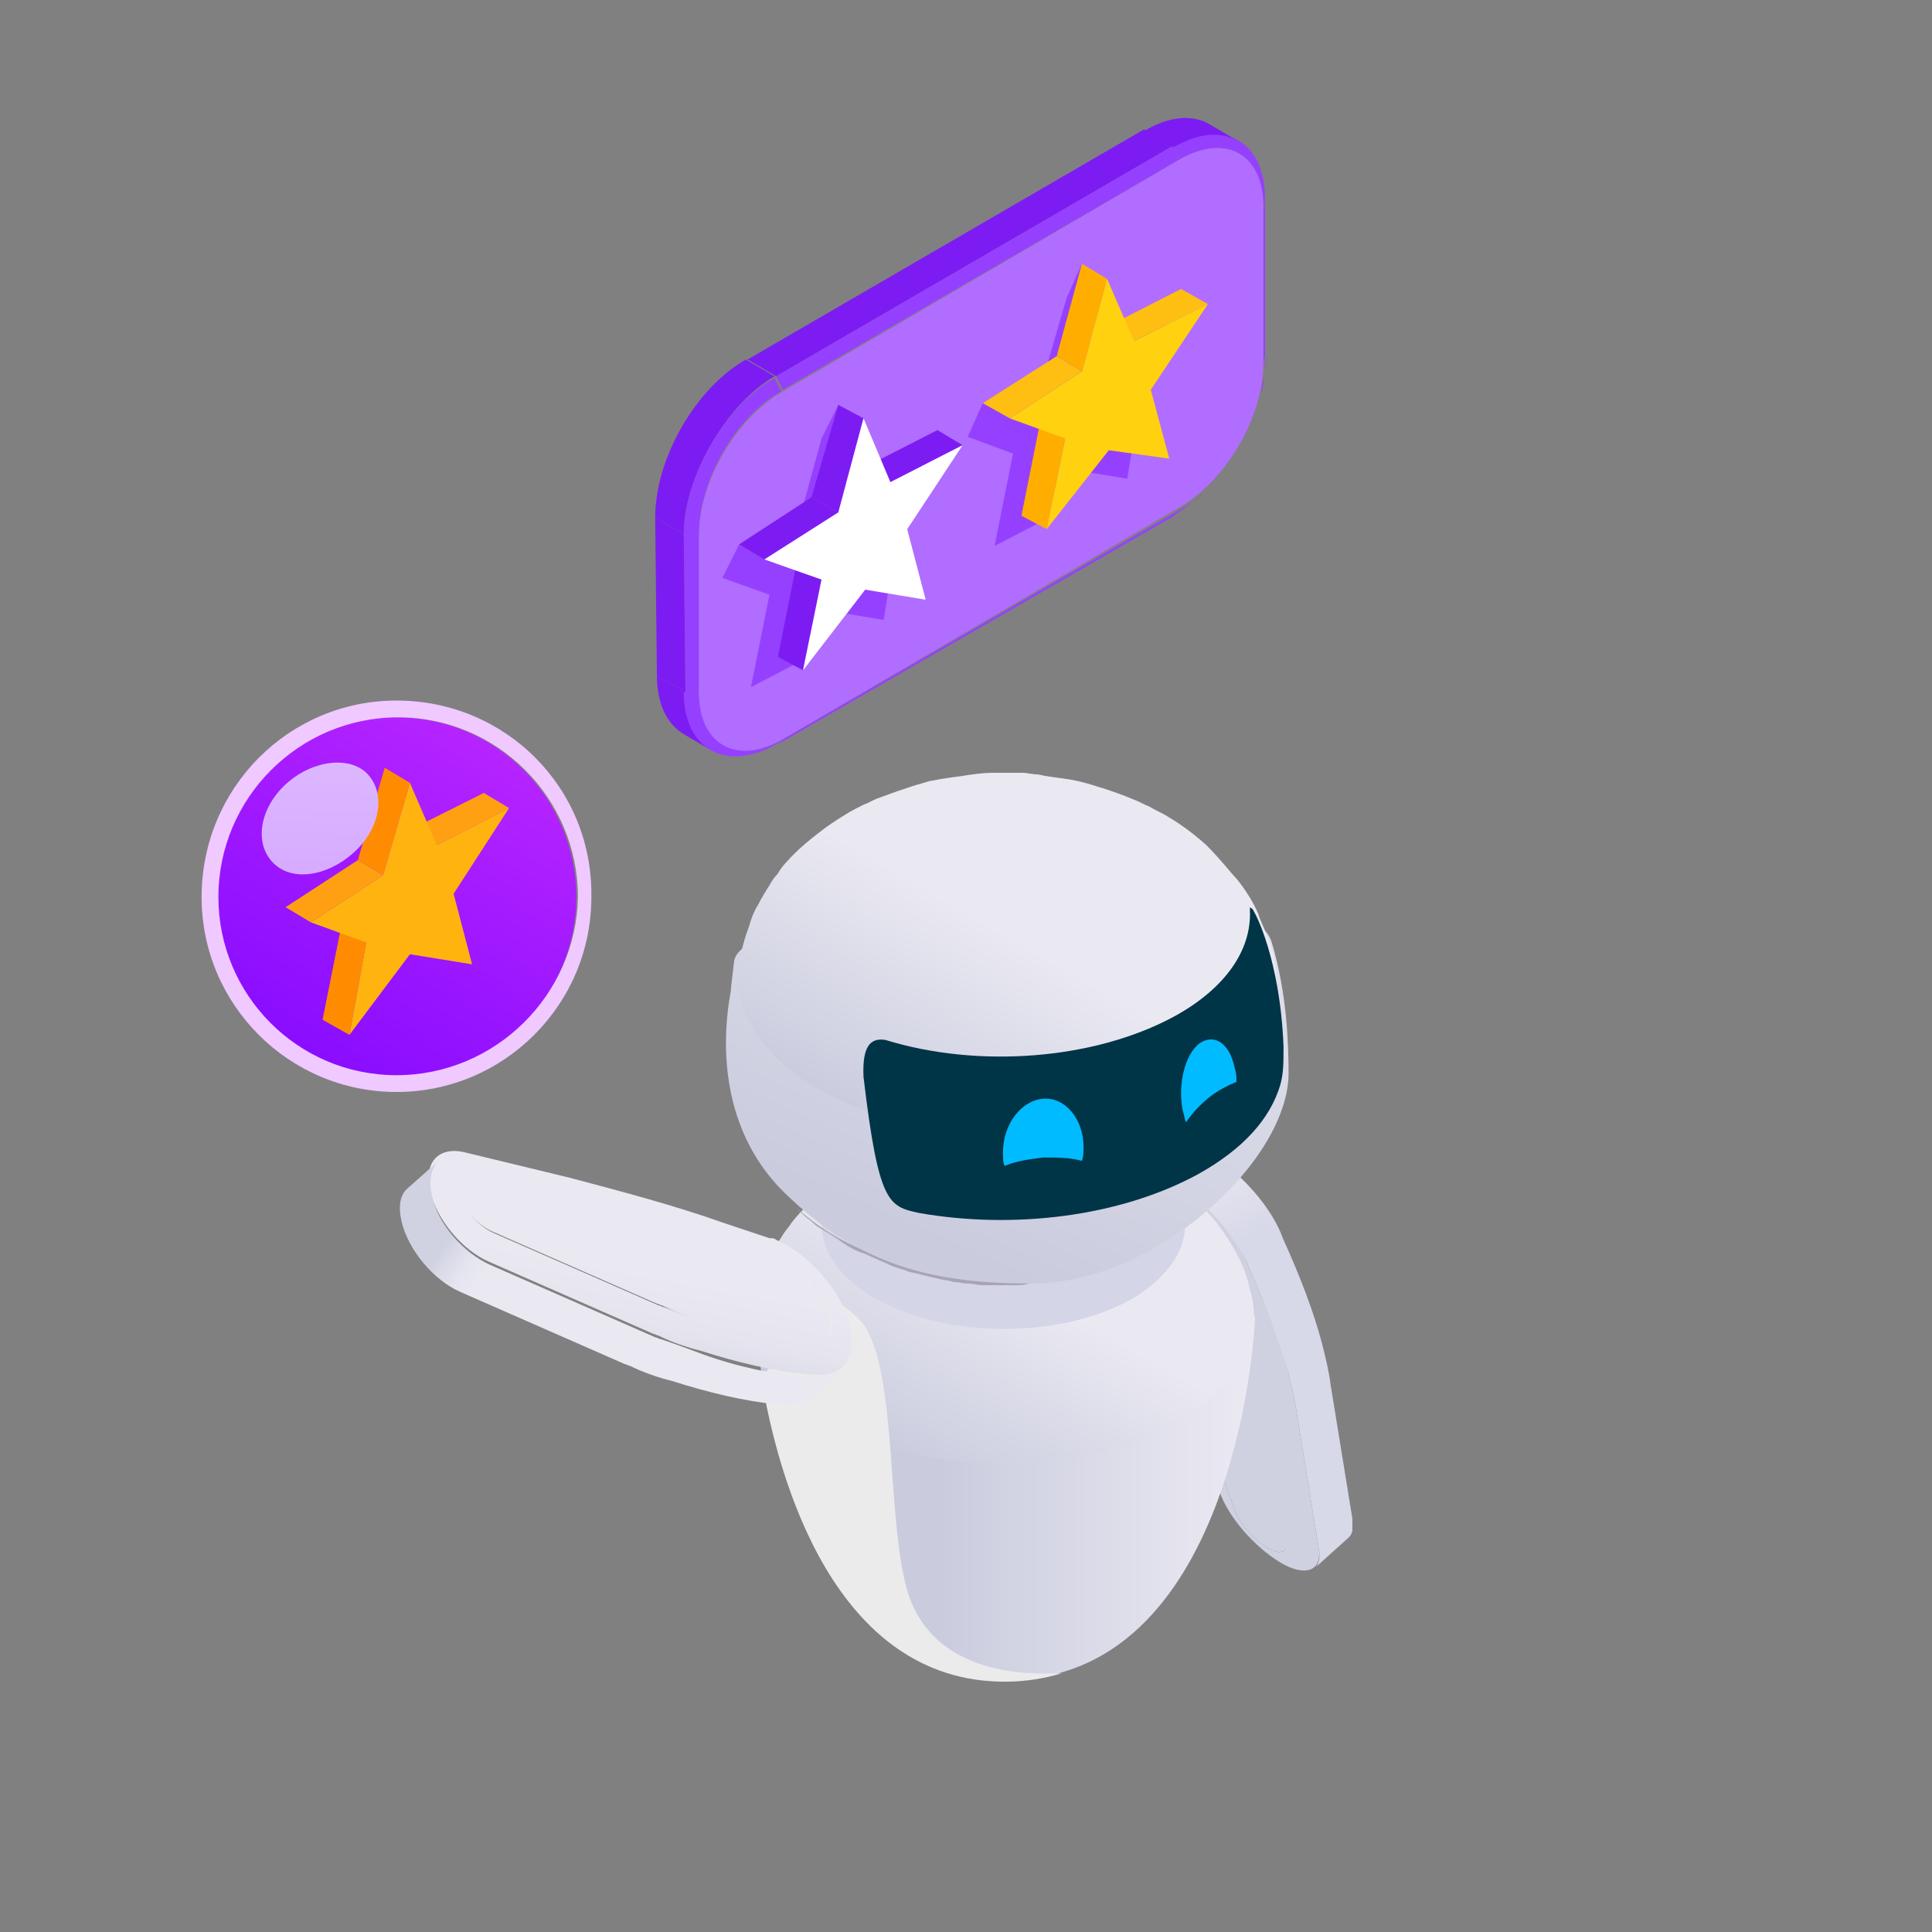 <?xml version="1.0" encoding="UTF-8"?> <svg xmlns="http://www.w3.org/2000/svg" width="115" height="115" viewBox="0 0 115 115" fill="none"><rect x="0" y="0" width="115" height="115" fill="#808080" stroke="none"/> <g clip-path="url(#clip0_234_14088)"> <path d="M23.6 64.099C29.509 64.099 34.3 59.309 34.3 53.399C34.3 47.49 29.509 42.699 23.6 42.699C17.691 42.699 12.9 47.49 12.9 53.399C12.9 59.309 17.691 64.099 23.6 64.099Z" fill="url(#paint0_linear_234_14088)"></path> <path d="M23.6 41.699C17.2 41.699 12 46.899 12 53.399C12 59.799 17.2 64.999 23.6 64.999C30 64.999 35.2 59.799 35.2 53.399C35.3 46.899 30.1 41.699 23.6 41.699ZM23.6 63.999C17.7 63.999 13 59.199 13 53.399C13 47.499 17.8 42.699 23.7 42.699C29.6 42.699 34.4 47.499 34.4 53.399C34.3 59.199 29.5 63.999 23.6 63.999Z" fill="#EFC9FF"></path> <path d="M71.6 29.399C71.5 29.499 71.4 29.599 71.3 29.599C70.8 29.999 70.4 30.399 69.9 30.599L70.3 30.299C70.7 30.099 71.2 29.699 71.6 29.399Z" fill="#9640FF"></path> <path d="M75.1 22.999C75.1 23.099 75.1 23.099 75.1 23.199C75.1 23.199 75.1 23.199 75.1 23.299C75.1 23.299 75.1 23.299 75.1 23.399C75.2 22.799 75.3 22.299 75.3 21.699L75.4 21.199C75.3 21.799 75.3 22.399 75.1 22.999Z" fill="#9640FF"></path> <path d="M75.2 12.399L75.3 11.899V21.199L75.2 21.699V12.399Z" fill="#9640FF"></path> <path d="M70.2 9.499L69.8 8.699C72.8 6.999 75.3 8.399 75.3 11.799L75.2 12.299C75.2 9.199 73 7.899 70.2 9.499Z" fill="#9640FF"></path> <path d="M72 7.4L73.7 8.4C72.7 7.8 71.3 7.9 69.8 8.8L68.1 7.8C69.6 6.9 71 6.8 72 7.4Z" fill="#7D1CF2"></path> <path d="M70.3 30.3L69.9 30.7L46.3 44.3L46.6 44L70.3 30.3Z" fill="#9640FF"></path> <path d="M42.4 44.699L40.7 43.699C39.7 43.099 39.1 41.899 39.1 40.199L40.8 41.199C40.8 42.899 41.4 44.099 42.4 44.699Z" fill="#7D1CF2"></path> <path d="M46.6 44L46.2 44.3C43.2 46 40.7 44.6 40.7 41.2L41.6 41.1C41.7 44.3 43.9 45.6 46.6 44Z" fill="#9640FF"></path> <path d="M41.6 41.1L40.8 41.2L40.7 31.8H41.6V41.1Z" fill="#9640FF"></path> <path d="M40.8 41.2L39.1 40.2L39 30.8L40.7 31.8L40.8 41.2Z" fill="#7D1CF2"></path> <path d="M46.2 22.399L44.5 21.399L68.1 7.699L69.8 8.699L46.2 22.399Z" fill="#7D1CF2"></path> <path d="M46.6 23.199L46.2 22.399L69.8 8.699L70.2 9.499L46.6 23.199Z" fill="#9640FF"></path> <path d="M39.2 28.999C39.2 28.899 39.2 28.799 39.3 28.699C39.8 26.499 41.1 24.199 42.8 22.699C41.2 24.099 39.7 26.599 39.2 28.999Z" fill="#FF0C9B"></path> <path d="M70.2 9.5C73 7.9 75.2 9.2 75.2 12.3V21.6C75.2 24.8 73 28.6 70.2 30.2L46.6 44C43.8 45.6 41.6 44.3 41.6 41.2V31.9C41.6 28.7 43.8 24.9 46.6 23.3L70.2 9.5Z" fill="#B06DFF"></path> <path d="M48.9 26.1L49.9 24.1L50.5 29.8L54.8 27.6L53 34.4L52.6 36.9L49 36.3L47.2 39.6L44.7 40.9L45.8 35.4L43 34.4L44 32.4L47.4 31.6L48.9 26.1Z" fill="#9640FF"></path> <path d="M63.5 17.699L64.4 15.699L65 21.399L69.4 19.199L67.5 25.999L67.1 28.499L63.5 27.899L61.7 31.199L59.2 32.499L60.3 26.999L57.6 25.999L58.5 23.999L61.9 23.199L63.5 17.699Z" fill="#9640FF"></path> <path d="M41.6 31.8L40.7 31.9C40.7 28.4 43.1 24.2 46.1 22.5L46.5 23.3C43.8 24.8 41.6 28.6 41.6 31.8Z" fill="#9640FF"></path> <path d="M40.7 31.799L39 30.799C39 27.299 41.4 23.099 44.4 21.399L46.1 22.399C43.2 24.099 40.7 28.399 40.7 31.799Z" fill="#7D1CF2"></path> <path d="M53 28.7L51.5 27.8L55.8 25.6L57.3 26.5L53 28.7Z" fill="#7D1CF2"></path> <path d="M47.8 39.9L46.3 39.1L47.4 33.6L48.9 34.5L47.8 39.9Z" fill="#7D1CF2"></path> <path d="M49.9 30.5L48.3 29.6L49.9 24.1L51.4 24.9L49.9 30.5Z" fill="#7D1CF2"></path> <path d="M45.5 33.3L44 32.4L48.3 29.6L49.9 30.5L45.5 33.3Z" fill="#7D1CF2"></path> <path d="M51.4 24.899L53 28.699L57.3 26.499L54 31.499L55.1 35.699L51.5 35.099L47.8 39.899L48.9 34.499L45.5 33.299L49.9 30.499L51.4 24.899Z" fill="white"></path> <path d="M67.5 20.299L66 19.399L70.3 17.199L71.9 18.099L67.5 20.299Z" fill="#FFBE12"></path> <path d="M62.3 31.499L60.8 30.699L61.9 25.199L63.4 26.099L62.3 31.499Z" fill="#FFAE00"></path> <path d="M64.4 22.099L62.9 21.199L64.4 15.699L65.9 16.599L64.4 22.099Z" fill="#FFAE00"></path> <path d="M60.1 24.899L58.5 23.999L62.9 21.199L64.4 22.099L60.1 24.899Z" fill="#FFBE12"></path> <path d="M65.9 16.6L67.5 20.3L71.9 18.1L68.5 23.2L69.6 27.3L66 26.8L62.3 31.5L63.4 26.1L60.1 24.9L64.4 22.1L65.9 16.6Z" fill="#FFD10F"></path> <path d="M69.9 72.3C70.9 72.9 72 74 72.5 75.1L72.7 75.6C73.6 77.6 74.3 79.6 74.8 81.4C75 82.2 75.2 82.9 75.3 83.7L76.6 91.7C76.7 92.4 76.2 92.6 75.4 92.1C74.6 91.6 73.8 90.7 73.5 89.9L71.4 84C70.4 81.1 69.5 78.3 68.8 75.6L68.2 73.2C68 72.3 68.4 71.8 69.2 72.1C69.4 72.1 69.7 72.1 69.9 72.3Z" fill="#CFD0E0"></path> <path d="M78.5 92.199L77.2 84.199C77.1 83.399 76.9 82.599 76.7 81.799C76.2 79.899 75.4 77.799 74.4 75.599L74.2 75.099C73.4 73.299 71.6 71.399 70 70.499C69.7 70.299 69.3 70.199 69 70.099C67.6 69.699 66.9 70.399 67.3 71.899L67.9 74.299C68.6 77.099 69.5 79.899 70.5 82.899L72.6 88.799C73.1 90.299 74.7 92.099 76.2 92.999C77.7 93.899 78.7 93.499 78.5 92.199ZM75.4 92.099C74.6 91.599 73.8 90.699 73.5 89.899L71.4 83.999C70.4 81.099 69.5 78.299 68.8 75.599L68.2 73.199C68 72.299 68.4 71.799 69.2 72.099C69.3 72.199 69.6 72.299 69.8 72.399C70.8 72.999 71.9 74.099 72.4 75.199L72.6 75.699C73.5 77.699 74.2 79.699 74.7 81.499C74.9 82.299 75.1 82.999 75.2 83.799L76.5 91.799C76.7 92.399 76.2 92.599 75.4 92.099Z" fill="#CFD0E0"></path> <path d="M80.5 90.4L79.2 82.4C79.1 81.6 78.9 80.799 78.7 79.999C78.2 78.1 77.4 75.999 76.4 73.799L76.2 73.299C75.4 71.499 73.6 69.6 72 68.7C71.7 68.499 71.3 68.4 71 68.299C70.3 68.1 69.8 68.1 69.5 68.4L67.5 70.2C67.8 69.9 68.3 69.9 69 70.1C69.3 70.2 69.6 70.4 70 70.499C71.6 71.4 73.3 73.299 74.2 75.1L74.4 75.6C75.4 77.799 76.1 79.799 76.7 81.799C76.9 82.6 77.1 83.4 77.2 84.2L78.5 92.2C78.6 92.7 78.5 93.1 78.3 93.299L80.3 91.499C80.5 91.299 80.6 90.9 80.5 90.4Z" fill="url(#paint1_linear_234_14088)"></path> <path d="M74.7 78.3C74.7 80.1 73.2 100 59.9 100C46.6 100 44.9 79 44.9 78.3C45.5 78.3 74.7 78.3 74.7 78.3Z" fill="url(#paint2_linear_234_14088)"></path> <path d="M63.9 74.8C61.5 76.1 57.8 76.1 55.5 74.7C53.2 73.3 53.3 71.1 55.6 69.8C58 68.5 61.7 68.5 64 69.9C66.4 71.3 66.3 73.5 63.9 74.8Z" fill="#C0BACA"></path> <path d="M74.5 77.1C74.4 76.8 74.3 76.3 74.2 76C74.1 75.6 73.9 75.2 73.7 74.8C73.4 74.2 72.9 73.4 72.5 72.9C72.3 72.6 71.7 71.9 70.8 71.1C69.9 70.3 69.1 69.8 68.7 69.6C68.4 69.4 68 69.2 67.7 69.1C67.5 69 67.1 68.8 66.9 68.7C66.2 68.4 65.7 68.2 65.1 68.1C65 68.1 64.4 67.9 63.4 67.7C62.7 67.6 62.1 67.5 61.7 67.4C61.4 67.4 61.1 67.3 60.8 67.3C60.5 67.3 60.2 67.3 59.9 67.3C59.6 67.3 59.3 67.3 59 67.3C58.5 67.3 57.8 67.4 57.3 67.4C57.3 67.4 56.4 67.5 55.5 67.7C55.2 67.8 54.8 67.9 54.6 67.9C54.3 68 54 68.1 53.8 68.2C53.5 68.3 53.1 68.5 52.8 68.6C52.6 68.7 52.2 68.9 52 69C51.7 69.1 51.3 69.4 50.9 69.6C50.5 69.9 49.9 70.3 49.4 70.6C49 70.9 48.5 71.4 48.1 71.7C47.8 72 47.4 72.4 47.1 72.8C47 73 46.7 73.3 46.6 73.5C46.4 73.8 46.1 74.3 45.9 74.6C45.7 74.9 45.5 75.3 45.4 75.7C45.2 76.2 45 76.8 44.9 77.3C44.3 79.8 45.6 82.5 49 84.5C54.7 87.9 64.1 88 70 84.7C73.7 82.5 75.1 79.8 74.5 77.1ZM63.9 74.8C61.5 76.1 57.8 76.1 55.5 74.7C53.2 73.3 53.3 71.1 55.6 69.8C58 68.5 61.7 68.5 64 69.9C66.4 71.3 66.3 73.5 63.9 74.8Z" fill="url(#paint3_linear_234_14088)"></path> <path d="M63.2 99.6C62.2 99.9 61.1 100.1 59.8 100.1C49.7 100.1 46.3 88.1 45.3 81.9C47.3 80.4 46.6 77.6 47.8 77C48.3 76.7 48.6 76.6 48.6 76.6C48.8 76.7 50.6 77.9 51.3 78.7C53.5 81.5 52.7 90.7 54.1 95C55.4 98.7 59.1 99.8 63.2 99.6Z" fill="#EBEBEB"></path> <path d="M67.4 77.3C63.2 79.7 56.4 79.7 52.1 77.3C47.9 74.9 47.8 70.9 52.1 68.5C56.3 66.1 63.1 66.1 67.4 68.5C71.6 70.9 71.6 74.8 67.4 77.3Z" fill="#D4D5E6"></path> <path d="M50.2 74C50.5 74.2 51 74.5 51.4 74.6C52.3 75 52.3 75 53.2 75.4C53.5 75.5 53.9 75.6 54.1 75.7C54.6 75.8 55.3 76 55.8 76.1C56.1 76.2 56.5 76.2 56.7 76.3C57 76.3 57.3 76.4 57.6 76.4C57.9 76.4 58.2 76.5 58.5 76.5C58.8 76.5 59.1 76.5 59.4 76.5C59.7 76.5 60 76.5 60.3 76.5C60.6 76.5 61 76.5 61.2 76.4C61.7 76.3 62.5 76.3 63 76.2C63.3 76.2 63.7 76.1 64 76C64.3 75.9 64.6 75.9 64.9 75.8C65.2 75.7 65.6 75.6 65.9 75.5C66.3 75.4 66.7 75.2 67.1 75C67.6 74.8 68.2 74.5 68.6 74.2C69 74 69.5 73.7 69.9 73.4C70.2 73.2 70.5 73 70.7 72.8C71 72.5 71.5 72.1 71.8 71.8C71.2 72.4 70.3 73 69.4 73.6C63.8 76.7 54.8 76.7 49.4 73.4C48.6 72.9 48 72.4 47.4 71.9C47.7 72.2 48 72.5 48.3 72.7C48.4 72.8 48.6 73 48.8 73.1C49.3 73.4 49.8 73.7 50.2 74Z" fill="url(#paint4_linear_234_14088)"></path> <path d="M61.4 76.4C68.9 76.4 76.7 69 76.7 63.9C76.7 62.1 76.6 59.1 75.7 56.1C74.1 50.7 44.3 53.4 43.7 57.2C43.6 58.1 43.5 58.8 43.5 59C43.3 60.1 42.1 66.5 46.7 71C51.2 75.4 55.7 76.4 61.4 76.4Z" fill="url(#paint5_linear_234_14088)"></path> <path d="M75.8 56.9C75.7 56.5 75.6 56 75.4 55.7C75.3 55.3 75 54.8 74.9 54.4C74.6 53.7 74.1 52.9 73.6 52.3C73.3 52 72.7 51.2 71.8 50.3C70.8 49.4 70 48.9 69.5 48.6C69.2 48.4 68.7 48.2 68.4 48C68.1 47.9 67.8 47.7 67.5 47.6C66.8 47.3 66.2 47.1 65.6 46.9C65.5 46.9 64.8 46.6 63.7 46.4C63 46.3 62.2 46.2 61.8 46.1C61.5 46.1 61.1 46 60.9 46C60.6 46 60.2 46 60 46C59.7 46 59.3 46 59.1 46C58.5 46 57.8 46.1 57.2 46.2C57.2 46.2 56.3 46.3 55.3 46.5C55 46.6 54.6 46.7 54.3 46.8C54 46.9 53.7 47 53.4 47.1C53.1 47.2 52.6 47.4 52.3 47.5C52 47.6 51.7 47.8 51.4 47.9C51 48.1 50.6 48.3 50.3 48.5C49.8 48.8 49.2 49.2 48.7 49.6C48.3 49.9 47.7 50.4 47.3 50.8C47 51.1 46.5 51.6 46.3 52C46.1 52.2 45.9 52.5 45.8 52.7C45.6 53 45.3 53.5 45.1 53.9C44.9 54.2 44.7 54.7 44.6 55.1C44.4 55.6 44.2 56.3 44.1 56.8C43.4 59.6 44.9 62.5 48.5 64.7C54.7 68.4 65 68.5 71.4 64.9C74.9 62.8 76.5 59.8 75.8 56.9Z" fill="url(#paint6_linear_234_14088)"></path> <path d="M76.4 62.3C76.4 63.3 76.4 63.9 76.2 64.6C75.6 66.6 74 68.4 71.3 69.9C66.7 72.4 60.4 73.2 54.7 72.2C52.9 71.8 52.3 71.7 51.4 64.1C51.3 62 52 61.8 52.7 61.9C58.2 63.6 65.1 63.1 69.9 60.5C73 58.8 74.5 56.5 74.4 54.2C74.4 54.2 74.4 54.1 74.4 54C74.5 54.1 74.6 54.1 74.6 54.2C74.7 54.3 76.2 57.1 76.4 62.3Z" fill="#003447"></path> <path d="M62.1 65.4C60.8 65.5 59.7 66.9 59.7 68.6C59.7 68.9 59.7 69.2 59.8 69.4C60.5 69.1 61.3 69 62.1 68.9C62.9 68.9 63.7 68.9 64.4 69.1C64.5 68.8 64.5 68.5 64.5 68.3C64.5 66.6 63.4 65.3 62.1 65.4Z" fill="#00BBFF"></path> <path d="M71.4 62.1C70.5 62.8 70.1 64.6 70.4 66.1C70.5 66.4 70.5 66.6 70.6 66.8C71 66.2 71.5 65.7 72 65.3C72.5 64.9 73.1 64.6 73.6 64.4C73.6 64.1 73.6 63.9 73.5 63.6C73.2 62.1 72.3 61.5 71.4 62.1Z" fill="#00BBFF"></path> <path d="M39.4 77.699C39.3 77.699 39.2 77.599 39.1 77.599L29.3 73.299C28.4 72.899 27.6 71.999 27.4 71.099C27.2 70.199 27.7 69.699 28.5 69.899L34.7 71.399C37.7 72.099 40.7 72.999 43.8 73.999L46.5 74.899C46.5 74.999 46.6 74.999 46.7 74.999C47.7 75.399 48.7 76.399 49.1 77.499C49.8 78.999 49.3 80.099 48.1 79.999H47.7C45.8 79.799 43.8 79.399 41.7 78.699C41 78.399 40.2 78.099 39.4 77.699Z" fill="url(#paint7_linear_234_14088)"></path> <path d="M50.2 77.8C49.4 76.1 47.8 74.5 46.2 73.8C46.1 73.7 46 73.7 45.8 73.7L43.1 72.8C40 71.7 36.9 70.9 33.9 70.1L27.7 68.6C26.1 68.2 25.2 69.2 25.6 70.9C26 72.6 27.5 74.4 29.1 75.1L38.9 79.4C39 79.4 39.1 79.5 39.2 79.5C40 79.9 40.9 80.2 41.7 80.4C43.9 81.1 46 81.6 48 81.8H48.4C50.5 82.1 51.3 80.3 50.2 77.8ZM48.2 80H47.8C45.9 79.8 43.9 79.4 41.8 78.7C41 78.4 40.3 78.1 39.5 77.8C39.4 77.8 39.3 77.7 39.2 77.7L29.4 73.4C28.5 73 27.7 72.1 27.5 71.2C27.3 70.3 27.8 69.8 28.6 70L34.8 71.5C37.8 72.2 40.8 73.1 43.9 74.1L46.6 75C46.6 75.1 46.7 75.1 46.8 75.1C47.8 75.5 48.8 76.5 49.2 77.6C49.9 78.9 49.4 80.1 48.2 80Z" fill="url(#paint8_linear_234_14088)"></path> <path d="M48.5 82H48.1C46.1 81.8 44 81.4 41.8 80.6C41 80.3 40.2 80 39.3 79.7C39.2 79.7 39.1 79.6 39 79.6L29.2 75.3C27.6 74.6 26 72.8 25.7 71.1C25.5 70.2 25.7 69.5 26.1 69.1L24.3 70.7C23.8 71.1 23.7 71.8 23.9 72.7C24.3 74.4 25.8 76.2 27.4 76.9L37.2 81.2C37.3 81.2 37.4 81.3 37.5 81.3C38.3 81.7 39.2 82 40 82.2C42.2 82.9 44.3 83.4 46.3 83.6H46.7C47.4 83.7 47.9 83.5 48.3 83.2L50.1 81.6C49.6 81.8 49.1 82 48.5 82Z" fill="url(#paint9_linear_234_14088)"></path> <path d="M26 50.299L24.4 49.399L28.8 47.199L30.3 48.099L26 50.299Z" fill="#FFA012"></path> <path d="M20.8 61.599L19.2 60.699L20.3 55.199L21.8 56.099L20.8 61.599Z" fill="#FF8C00"></path> <path d="M22.8 52.099L21.3 51.199L22.9 45.699L24.4 46.599L22.8 52.099Z" fill="#FF8C00"></path> <path d="M18.5 54.899L17 53.999L21.3 51.199L22.8 52.099L18.5 54.899Z" fill="#FFA012"></path> <path d="M24.4 46.6L26 50.3L30.3 48.1L27 53.2L28.1 57.4L24.4 56.8L20.8 61.6L21.8 56.1L18.5 54.9L22.8 52.1L24.4 46.6Z" fill="#FFB30F"></path> <path d="M21.9 46.099C23 47.299 22.6 49.399 21 50.799C19.4 52.199 17.3 52.499 16.2 51.299C15.1 50.099 15.5 47.999 17.1 46.599C18.7 45.199 20.9 44.999 21.9 46.099Z" fill="url(#paint10_linear_234_14088)"></path> </g> <defs> <linearGradient id="paint0_linear_234_14088" x1="18.296" y1="62.598" x2="28.971" y2="44.107" gradientUnits="userSpaceOnUse"> <stop stop-color="#8A0DFF"></stop> <stop offset="0.62" stop-color="#A41BFF"></stop> <stop offset="1" stop-color="#B624FF"></stop> </linearGradient> <linearGradient id="paint1_linear_234_14088" x1="81.783" y1="91.249" x2="68.831" y2="68.815" gradientUnits="userSpaceOnUse"> <stop offset="0.729" stop-color="#D7D8E8"></stop> <stop offset="0.935" stop-color="#EAE9F2"></stop> </linearGradient> <linearGradient id="paint2_linear_234_14088" x1="44.908" y1="89.183" x2="74.659" y2="89.183" gradientUnits="userSpaceOnUse"> <stop offset="0.371" stop-color="#CACCDE"></stop> <stop offset="0.969" stop-color="#EAE9F2"></stop> </linearGradient> <linearGradient id="paint3_linear_234_14088" x1="54.428" y1="87.355" x2="65.722" y2="67.793" gradientUnits="userSpaceOnUse"> <stop stop-color="#CACCDE"></stop> <stop offset="0.56" stop-color="#EAE9F2"></stop> </linearGradient> <linearGradient id="paint4_linear_234_14088" x1="57.493" y1="74.142" x2="80.494" y2="74.142" gradientUnits="userSpaceOnUse"> <stop offset="0.235" stop-color="#A8A4B5"></stop> <stop offset="1" stop-color="#DBD3E2"></stop> </linearGradient> <linearGradient id="paint5_linear_234_14088" x1="45.807" y1="93.545" x2="69.609" y2="39.739" gradientUnits="userSpaceOnUse"> <stop offset="0.371" stop-color="#CACCDE"></stop> <stop offset="0.969" stop-color="#EAE9F2"></stop> </linearGradient> <linearGradient id="paint6_linear_234_14088" x1="53.927" y1="68.049" x2="66.229" y2="46.742" gradientUnits="userSpaceOnUse"> <stop stop-color="#CACCDE"></stop> <stop offset="0.56" stop-color="#EAE9F2"></stop> </linearGradient> <linearGradient id="paint7_linear_234_14088" x1="37.041" y1="82.499" x2="39.535" y2="68.925" gradientUnits="userSpaceOnUse"> <stop stop-color="#D2D3E3"></stop> <stop offset="0.076" stop-color="#D8D9E7"></stop> <stop offset="0.298" stop-color="#E6E5EF"></stop> <stop offset="0.501" stop-color="#EAE9F2"></stop> </linearGradient> <linearGradient id="paint8_linear_234_14088" x1="36.708" y1="82.438" x2="39.202" y2="68.865" gradientUnits="userSpaceOnUse"> <stop stop-color="#D2D3E3"></stop> <stop offset="0.076" stop-color="#D8D9E7"></stop> <stop offset="0.298" stop-color="#E6E5EF"></stop> <stop offset="0.501" stop-color="#EAE9F2"></stop> </linearGradient> <linearGradient id="paint9_linear_234_14088" x1="26.122" y1="70.941" x2="48.14" y2="85.432" gradientUnits="userSpaceOnUse"> <stop offset="0.077" stop-color="#D0D2E2"></stop> <stop offset="0.094" stop-color="#D6D8E6"></stop> <stop offset="0.145" stop-color="#E5E5EF"></stop> <stop offset="0.188" stop-color="#EAE9F2"></stop> </linearGradient> <linearGradient id="paint10_linear_234_14088" x1="19.252" y1="41.94" x2="18.988" y2="53.139" gradientUnits="userSpaceOnUse"> <stop stop-color="#DEBDFF"></stop> <stop offset="1" stop-color="#D6A9FF"></stop> </linearGradient> <clipPath id="clip0_234_14088"> <rect width="68.5" height="100.8" fill="white" transform="translate(12 7)"></rect> </clipPath> </defs> </svg> 